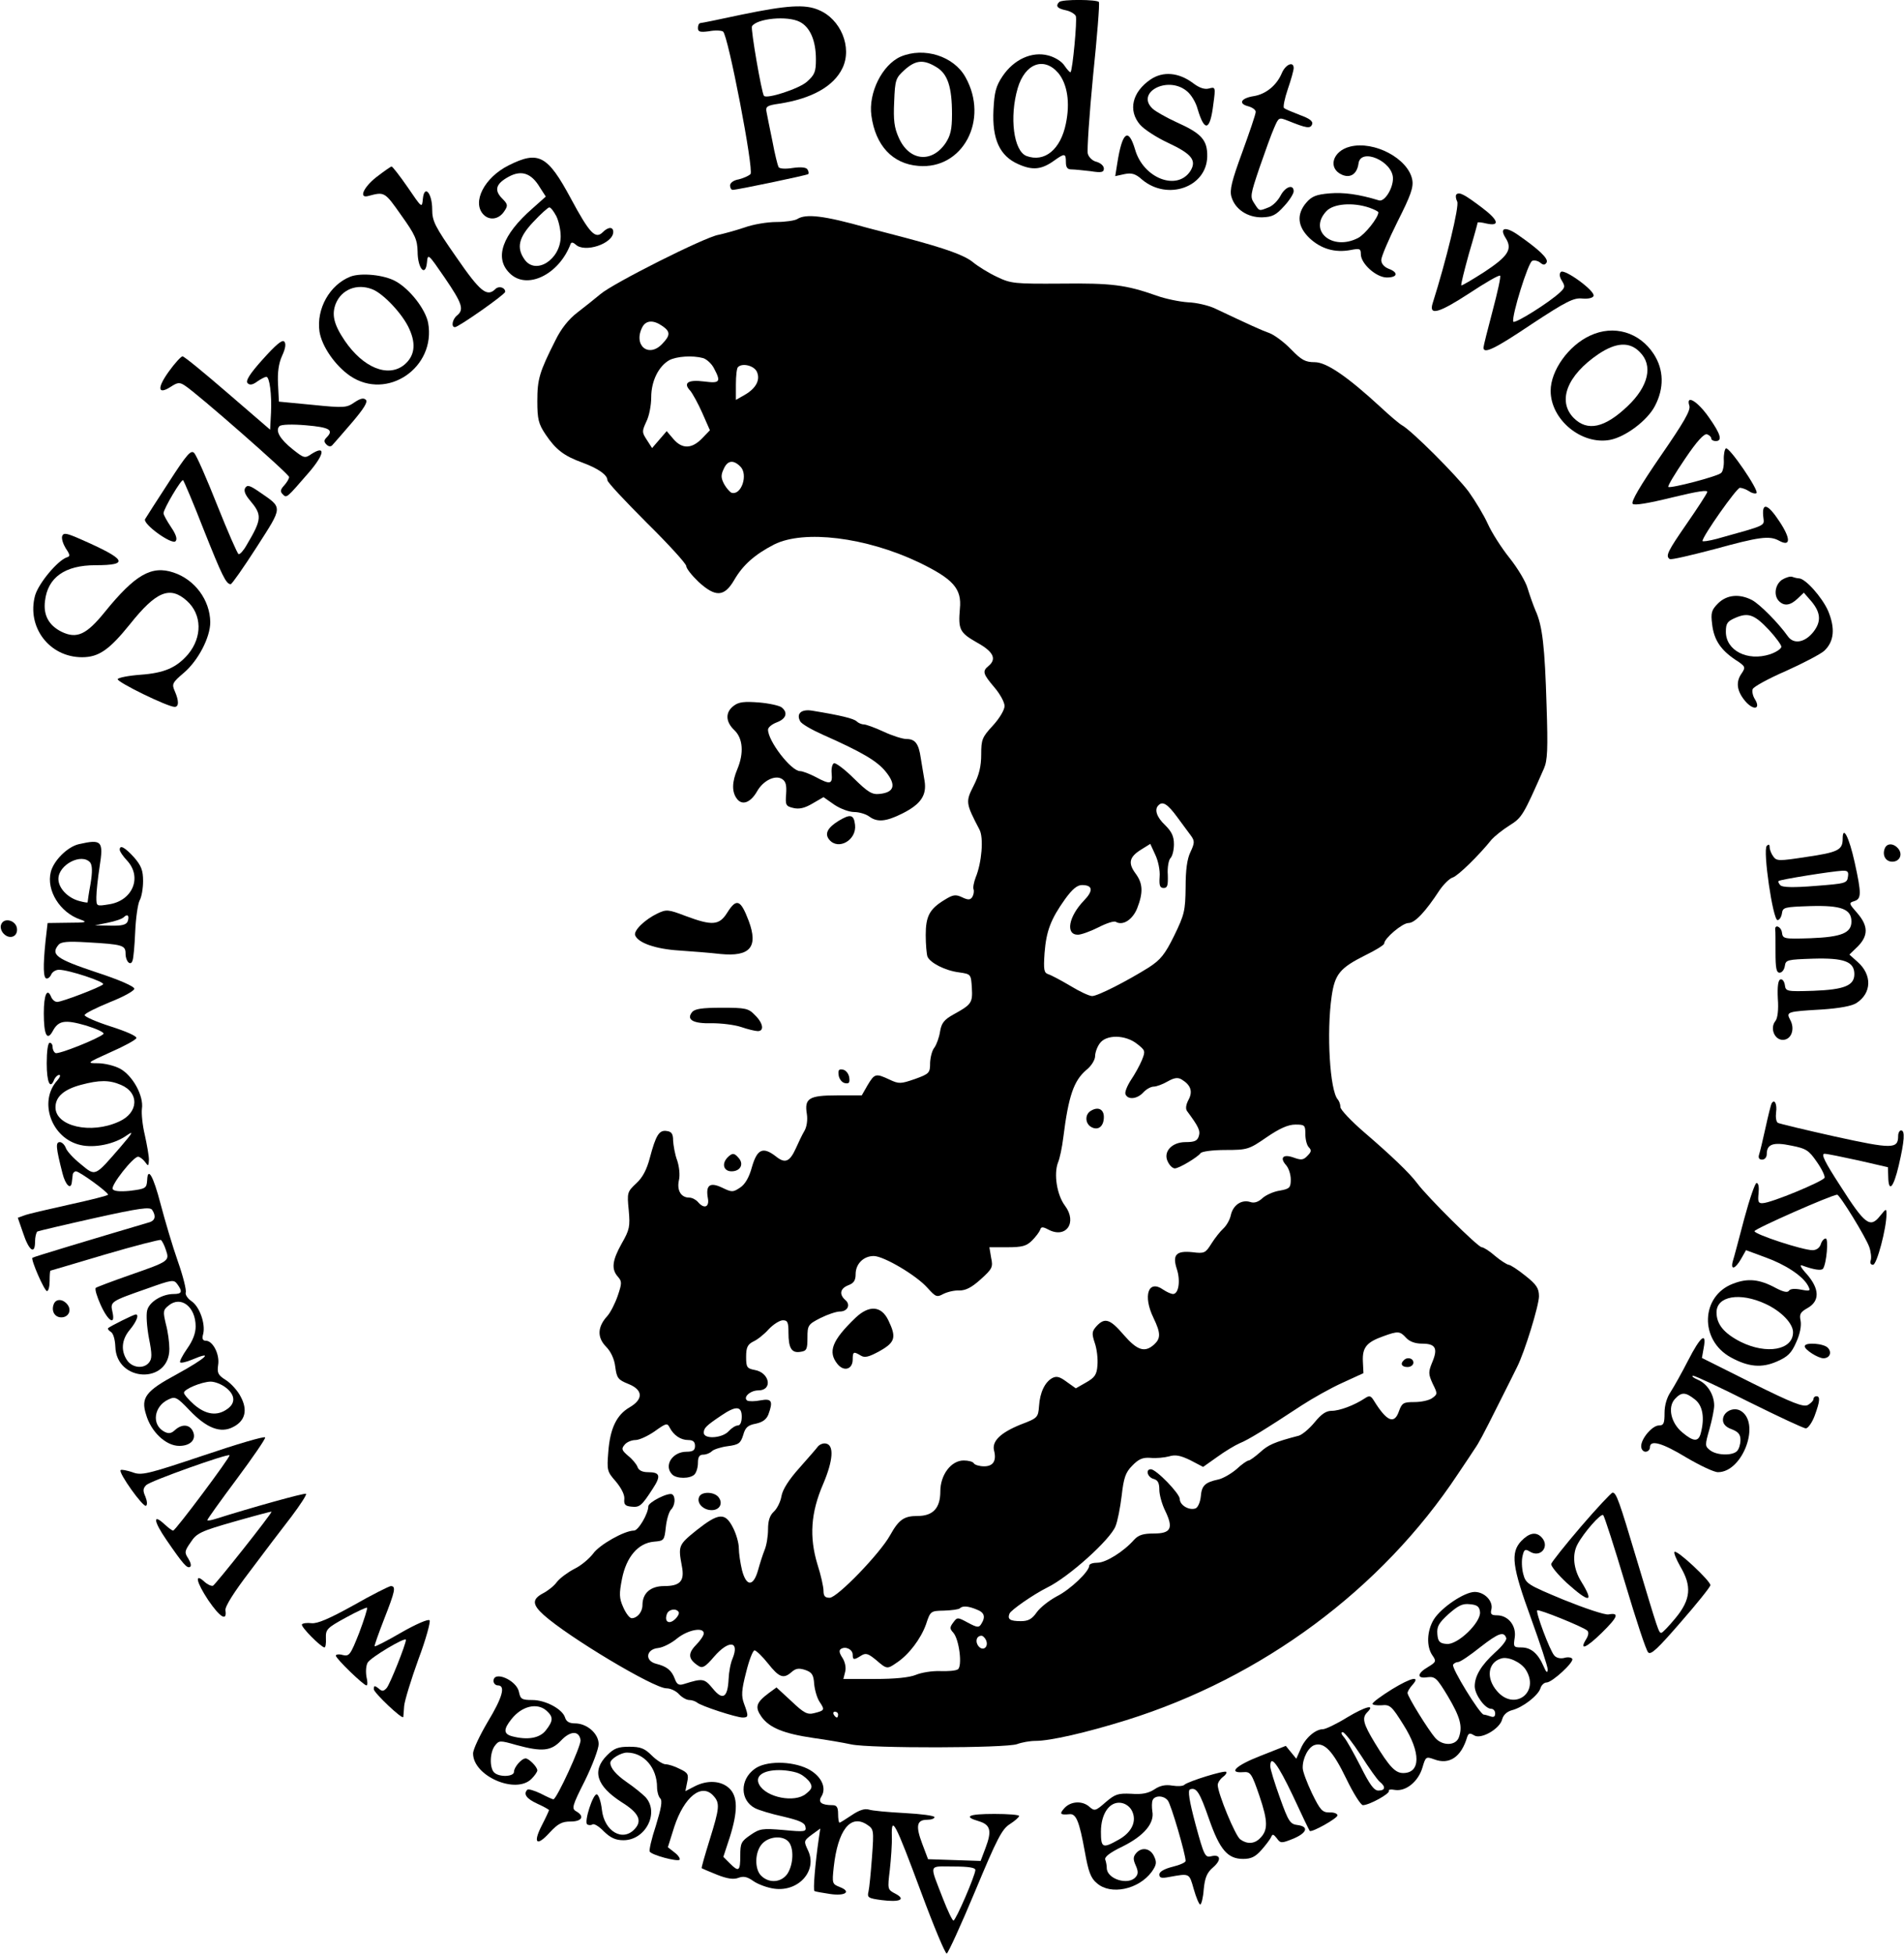 <?xml version="1.0" standalone="no"?>
<!DOCTYPE svg PUBLIC "-//W3C//DTD SVG 20010904//EN"
 "http://www.w3.org/TR/2001/REC-SVG-20010904/DTD/svg10.dtd">
<svg version="1.0" xmlns="http://www.w3.org/2000/svg"
 width="652pt" height="669pt" viewBox="0 0 652 669"
 preserveAspectRatio="xMidYMid meet">

<g transform="translate(0,669) scale(0.1,-0.1)"
fill="#000000" stroke="none">
<path d="M3627 6683 c-13 -13 -7 -22 22 -28 16 -3 32 -13 35 -20 5 -14 -11
-185 -18 -192 -2 -2 -11 8 -20 21 -9 15 -33 30 -56 36 -56 15 -118 -13 -157
-71 -23 -34 -28 -56 -31 -115 -5 -100 21 -158 85 -186 49 -22 80 -19 124 13
35 25 39 24 39 -6 0 -18 5 -25 19 -25 10 0 39 -3 65 -6 38 -6 46 -4 46 9 0 9
-11 19 -25 23 -14 3 -27 16 -30 28 -3 11 5 131 18 266 14 135 23 248 20 253
-5 9 -127 10 -136 0z m-3 -243 c31 -38 41 -101 26 -173 -18 -89 -73 -134 -135
-111 -44 17 -59 133 -30 232 25 85 90 109 139 52z"/>
<path d="M2540 6640 c-74 -16 -138 -29 -142 -29 -5 -1 -8 -8 -8 -17 0 -13 7
-15 38 -11 20 4 42 3 48 -1 17 -11 106 -473 94 -488 -6 -6 -24 -14 -40 -18
-18 -3 -30 -12 -30 -21 0 -8 4 -15 9 -15 16 0 254 50 259 54 2 3 1 10 -3 16
-4 7 -22 9 -50 5 -25 -4 -45 -3 -49 3 -3 6 -13 45 -21 89 -9 43 -18 88 -20 99
-4 19 1 23 43 29 111 17 187 59 217 122 34 71 -6 168 -82 199 -46 20 -108 16
-263 -16z m199 -25 c35 -18 55 -64 55 -128 0 -43 -4 -53 -31 -77 -27 -24 -138
-60 -147 -48 -8 10 -46 230 -41 238 17 27 122 37 164 15z"/>
<path d="M3084 6496 c-63 -28 -111 -124 -100 -202 14 -102 72 -165 161 -172
152 -13 243 158 161 304 -40 72 -142 104 -222 70z m123 -36 c38 -23 53 -67 53
-161 0 -52 -5 -73 -22 -99 -48 -70 -125 -61 -160 18 -16 35 -19 61 -16 124 3
75 5 81 36 109 38 34 65 36 109 9z"/>
<path d="M4390 6441 c-17 -42 -54 -73 -96 -80 -45 -7 -55 -26 -19 -35 14 -4
25 -12 25 -19 0 -8 -21 -69 -46 -138 -36 -98 -44 -130 -37 -153 12 -42 55 -71
105 -70 35 1 48 8 75 38 18 19 33 43 33 51 0 26 -29 16 -45 -15 -9 -17 -27
-35 -41 -40 -33 -13 -31 -14 -49 14 -15 22 -13 30 18 122 19 55 41 116 50 136
16 37 16 37 49 24 62 -25 75 -27 81 -12 4 11 -8 20 -41 32 -26 10 -50 20 -55
24 -4 3 2 33 13 65 11 32 20 64 20 72 0 24 -27 13 -40 -16z"/>
<path d="M3940 6418 c-63 -43 -78 -106 -36 -155 14 -16 57 -44 96 -62 81 -38
99 -60 76 -97 -46 -69 -161 -24 -189 74 -23 77 -44 61 -61 -47 l-7 -44 32 7
c24 5 38 1 60 -19 87 -73 221 -26 223 79 1 56 -19 79 -104 117 -35 16 -72 37
-82 46 -61 55 49 115 115 62 15 -11 32 -39 38 -62 24 -81 43 -75 54 17 8 58 7
59 -15 53 -15 -4 -33 2 -54 18 -49 37 -103 42 -146 13z"/>
<path d="M4623 6188 c-60 -15 -77 -74 -28 -96 29 -13 52 2 57 38 7 56 118 8
118 -51 0 -35 -29 -81 -48 -75 -69 21 -120 28 -169 24 -46 -4 -61 -10 -80 -32
-34 -40 -30 -82 12 -122 39 -36 86 -50 140 -40 31 6 35 5 35 -14 0 -33 53 -80
89 -80 37 0 41 17 6 30 -15 6 -25 17 -25 30 0 11 25 70 56 132 45 89 55 117
50 143 -14 72 -130 134 -213 113z m66 -209 c17 -6 31 -13 31 -16 0 -18 -46
-76 -70 -88 -88 -45 -171 25 -108 92 24 26 91 31 147 12z"/>
<path d="M1742 6124 c-84 -42 -127 -127 -86 -169 21 -21 53 -16 71 12 13 19
12 24 -7 43 -29 29 -22 51 22 75 44 24 78 12 107 -37 l20 -31 -46 -41 c-103
-90 -131 -169 -78 -221 58 -59 169 -6 209 100 2 6 8 6 17 -2 31 -30 129 3 129
43 0 18 -17 18 -36 -1 -25 -25 -45 -4 -109 115 -80 149 -111 165 -213 114z
m163 -174 c8 -16 15 -47 15 -69 0 -80 -86 -134 -124 -79 -28 40 -20 75 30 128
26 28 51 50 55 50 5 0 15 -13 24 -30z"/>
<path d="M1288 6083 c-44 -35 -60 -73 -27 -64 56 15 56 15 113 -66 48 -67 55
-84 56 -124 0 -58 27 -89 32 -38 3 32 4 31 61 -52 60 -88 67 -109 42 -129 -16
-13 -21 -40 -7 -40 12 0 172 112 172 121 0 15 -22 21 -33 10 -29 -29 -52 -11
-134 108 -74 106 -83 124 -83 164 0 56 -27 87 -32 36 -3 -32 -3 -32 -52 40
-27 39 -52 71 -55 71 -3 0 -27 -17 -53 -37z"/>
<path d="M4987 6024 c-3 -4 -2 -14 3 -24 8 -15 -38 -203 -84 -348 -14 -44 21
-34 124 33 56 37 104 65 107 61 3 -3 -9 -57 -26 -121 -17 -64 -31 -120 -31
-125 0 -23 38 -5 166 81 117 77 143 90 172 87 20 -2 37 2 39 9 6 17 -100 94
-112 82 -6 -6 -5 -17 4 -31 11 -18 10 -23 -6 -38 -35 -34 -158 -111 -161 -101
-6 19 51 203 65 208 7 3 20 0 27 -6 11 -9 16 -9 22 0 8 13 -26 45 -98 95 -43
30 -65 25 -42 -11 24 -38 9 -62 -73 -116 -42 -27 -78 -48 -79 -46 -2 2 10 50
26 108 17 57 30 105 30 107 0 2 13 1 29 -3 49 -11 43 11 -14 54 -61 46 -78 55
-88 45z"/>
<path d="M2730 5940 c-8 -5 -40 -10 -71 -10 -31 0 -80 -8 -110 -19 -30 -10
-70 -21 -89 -25 -47 -8 -361 -166 -404 -203 -18 -15 -54 -44 -79 -63 -30 -23
-56 -56 -75 -95 -55 -109 -62 -133 -62 -208 0 -62 4 -78 28 -114 35 -52 63
-74 127 -97 54 -20 85 -42 85 -60 0 -7 61 -72 135 -146 74 -73 135 -140 135
-148 0 -8 19 -32 42 -54 58 -53 88 -52 122 6 30 52 71 88 137 122 102 51 314
25 495 -61 118 -57 148 -90 141 -159 -6 -71 -1 -82 59 -116 56 -31 68 -56 39
-80 -22 -18 -19 -27 20 -73 19 -22 35 -51 35 -64 0 -13 -17 -42 -40 -67 -37
-40 -40 -48 -40 -99 0 -40 -7 -70 -26 -107 -28 -55 -27 -60 20 -150 15 -28 8
-113 -13 -164 -6 -16 -10 -35 -7 -41 2 -7 0 -18 -4 -25 -7 -11 -14 -12 -35 -2
-23 11 -32 9 -61 -9 -51 -31 -64 -56 -64 -120 0 -32 3 -65 6 -74 9 -21 60 -48
109 -54 40 -6 40 -6 43 -53 3 -51 -1 -57 -63 -91 -32 -18 -41 -29 -46 -59 -3
-20 -12 -44 -19 -54 -8 -9 -14 -33 -15 -52 0 -35 -2 -38 -52 -56 -49 -17 -55
-17 -87 -2 -47 22 -51 21 -75 -19 l-20 -35 -84 0 c-97 0 -113 -10 -104 -64 3
-19 0 -43 -8 -57 -8 -13 -21 -41 -30 -61 -21 -46 -37 -52 -68 -27 -44 34 -64
26 -82 -36 -10 -37 -24 -60 -41 -71 -24 -16 -28 -16 -61 0 -42 20 -57 9 -49
-36 6 -31 -13 -38 -34 -13 -7 8 -20 15 -30 15 -28 0 -43 25 -35 60 4 17 1 46
-6 67 -8 21 -13 52 -14 68 0 23 -5 31 -22 33 -26 4 -37 -14 -58 -93 -10 -38
-24 -66 -46 -86 -31 -29 -32 -32 -26 -92 5 -56 3 -67 -24 -114 -33 -59 -36
-88 -13 -114 14 -16 14 -22 -1 -66 -9 -26 -25 -57 -35 -68 -34 -37 -36 -73 -5
-105 17 -17 29 -43 32 -70 5 -38 10 -44 45 -58 50 -20 52 -52 4 -80 -45 -26
-67 -73 -73 -153 -5 -63 -4 -67 26 -101 19 -23 30 -45 29 -59 -2 -19 2 -25 24
-27 28 -3 35 2 73 61 29 44 26 57 -16 57 -19 0 -32 6 -36 18 -3 9 -18 27 -32
38 -22 19 -24 24 -12 38 7 9 24 16 37 16 13 0 43 14 66 30 39 28 43 29 51 13
14 -27 38 -43 64 -43 16 0 23 -6 23 -20 0 -15 -7 -20 -29 -20 -49 0 -79 -48
-49 -78 15 -15 61 -15 76 0 7 7 12 25 12 40 0 20 5 28 18 28 10 0 23 5 30 12
6 6 31 14 54 17 38 5 44 10 53 38 7 26 16 34 43 39 23 5 36 14 43 31 17 46 12
56 -26 49 -20 -4 -40 -4 -46 -1 -16 11 10 35 38 35 50 0 39 61 -13 70 -26 5
-29 9 -29 45 0 32 5 42 24 52 14 6 38 25 53 42 16 17 38 31 49 31 16 0 19 -7
19 -42 0 -54 11 -71 41 -66 21 3 24 8 24 48 0 43 2 46 45 68 24 12 54 22 66
22 27 0 38 24 18 40 -21 19 -17 39 11 50 19 7 25 17 25 38 0 35 27 62 62 62
34 0 146 -66 184 -109 28 -31 32 -33 54 -21 14 7 38 13 55 12 22 0 42 10 73
38 40 36 43 42 36 74 l-6 36 61 0 c51 0 66 4 85 23 13 13 25 29 28 37 3 10 8
11 27 1 61 -33 101 23 58 81 -28 37 -39 109 -24 148 6 14 14 52 18 85 18 144
36 195 79 232 17 13 30 35 30 47 0 12 7 32 16 44 22 31 88 30 128 -2 28 -22
29 -24 16 -56 -7 -17 -24 -48 -37 -67 -13 -20 -22 -42 -19 -49 8 -20 40 -17
61 6 10 11 26 20 36 20 9 0 31 8 48 18 23 13 35 14 48 6 31 -19 38 -41 23 -69
-9 -17 -11 -31 -5 -39 40 -54 46 -67 40 -86 -5 -16 -15 -20 -45 -20 -49 0 -79
-35 -60 -69 6 -12 16 -21 23 -21 15 0 79 39 88 52 4 6 42 11 85 11 76 0 81 2
142 44 44 30 73 43 98 43 32 0 34 -2 34 -33 0 -18 5 -38 12 -45 10 -10 8 -16
-5 -29 -14 -15 -22 -15 -47 -6 -36 13 -49 0 -26 -26 9 -10 16 -32 16 -49 0
-28 -4 -32 -37 -38 -21 -3 -48 -15 -60 -26 -14 -13 -28 -18 -42 -13 -29 9 -58
-10 -66 -44 -3 -16 -15 -37 -26 -47 -11 -10 -29 -33 -41 -52 -20 -32 -24 -34
-64 -29 -57 6 -70 -9 -54 -58 13 -40 6 -85 -13 -85 -7 0 -22 7 -34 15 -51 36
-70 -21 -33 -97 25 -52 25 -70 2 -91 -32 -29 -58 -20 -104 33 -47 55 -65 60
-93 30 -16 -18 -17 -25 -6 -58 7 -20 11 -54 9 -76 -2 -32 -9 -42 -39 -59 l-35
-20 -31 22 c-24 18 -35 21 -50 13 -25 -14 -42 -49 -45 -96 -3 -39 -5 -41 -63
-63 -69 -28 -99 -57 -91 -89 9 -35 -3 -54 -34 -54 -16 0 -32 5 -35 10 -3 6
-19 10 -35 10 -43 0 -80 -49 -80 -106 0 -57 -25 -84 -78 -84 -46 0 -64 -12
-94 -66 -35 -63 -181 -214 -207 -214 -16 0 -21 6 -21 24 0 13 -9 54 -21 91
-28 93 -23 176 20 275 34 80 38 133 9 138 -9 2 -21 -3 -27 -10 -5 -7 -34 -40
-64 -74 -35 -39 -57 -73 -61 -96 -3 -19 -15 -43 -26 -53 -14 -13 -20 -31 -20
-61 0 -23 -5 -55 -12 -71 -6 -15 -16 -46 -22 -68 -16 -57 -40 -58 -55 -1 -6
25 -11 59 -11 76 0 17 -9 49 -20 70 -27 53 -49 51 -125 -9 -62 -50 -63 -53
-50 -123 10 -51 -6 -68 -61 -68 -46 0 -74 -24 -74 -65 0 -24 -18 -45 -37 -45
-7 0 -20 17 -29 38 -14 31 -14 46 -4 97 15 75 55 122 109 127 35 3 36 4 41 50
3 27 11 53 18 60 14 14 16 44 4 52 -13 8 -82 -27 -82 -41 0 -25 -34 -83 -49
-83 -33 0 -119 -49 -140 -79 -13 -17 -41 -41 -64 -52 -23 -12 -50 -32 -60 -45
-10 -14 -32 -31 -48 -39 -37 -20 -37 -38 3 -74 85 -76 377 -251 420 -251 14 0
33 -9 43 -20 10 -11 26 -20 35 -20 9 0 20 -4 26 -8 12 -12 136 -52 157 -52 20
0 21 4 5 47 -10 27 -9 46 7 108 10 41 23 75 29 75 6 -1 27 -21 46 -45 38 -48
53 -54 81 -29 14 12 24 14 46 7 23 -8 29 -16 31 -48 2 -21 10 -49 19 -62 18
-27 17 -29 -19 -38 -23 -6 -35 0 -78 41 l-51 47 -26 -19 c-44 -33 -49 -48 -25
-82 27 -37 75 -57 177 -72 44 -6 102 -16 130 -22 65 -14 530 -13 568 1 16 6
44 11 63 11 50 0 173 28 311 71 465 145 874 448 1135 842 27 40 53 79 58 87
14 20 27 44 84 158 27 53 54 108 61 122 26 51 75 211 75 242 0 27 -8 40 -46
70 -26 21 -52 38 -58 38 -6 1 -27 14 -46 30 -19 17 -40 30 -46 30 -13 0 -187
173 -221 219 -26 35 -90 96 -182 175 -45 39 -81 77 -81 86 0 9 -4 20 -9 26
-27 30 -39 228 -21 353 11 76 28 97 116 141 35 17 64 35 64 40 0 17 62 70 83
70 22 0 58 38 107 113 14 20 34 40 45 43 18 6 89 75 133 130 10 11 37 33 61
48 43 27 47 34 118 195 12 27 14 66 9 215 -6 201 -14 274 -38 326 -8 19 -20
53 -27 76 -6 22 -34 69 -62 104 -28 35 -61 87 -74 116 -13 29 -43 79 -66 111
-42 56 -195 209 -228 227 -9 5 -41 32 -71 60 -117 108 -188 156 -228 156 -32
0 -45 7 -81 44 -24 25 -58 50 -75 56 -28 10 -65 27 -188 85 -20 9 -60 19 -90
20 -29 2 -78 12 -108 23 -105 37 -154 43 -326 41 -160 -1 -172 0 -220 23 -28
13 -65 36 -82 50 -29 24 -93 47 -232 84 -36 9 -94 25 -130 34 -149 42 -210 49
-240 30z m-462 -366 c28 -19 28 -32 0 -61 -47 -50 -101 -5 -68 58 13 23 38 24
68 3z m140 -110 c12 -4 29 -19 37 -35 25 -47 20 -52 -34 -45 -55 7 -73 -5 -47
-32 8 -10 27 -44 41 -76 l26 -59 -27 -28 c-35 -36 -68 -37 -98 -2 l-23 27 -25
-29 -25 -29 -18 28 c-17 26 -17 29 -2 62 10 19 17 57 17 84 0 55 25 106 62
127 25 13 79 17 116 7z m183 -45 c14 -28 -1 -58 -41 -81 l-30 -17 0 53 c0 29
3 56 7 59 14 15 53 6 64 -14z m-56 -326 c28 -27 4 -100 -30 -90 -5 2 -17 15
-25 29 -11 21 -12 31 -2 52 13 30 33 33 57 9z m1496 -1200 c19 -25 40 -55 48
-65 12 -17 12 -24 -2 -54 -12 -24 -17 -62 -17 -122 -1 -80 -4 -93 -39 -165
-32 -65 -47 -83 -87 -109 -75 -47 -175 -98 -194 -98 -10 0 -44 16 -75 35 -32
19 -66 37 -76 40 -14 5 -16 15 -12 73 6 75 21 115 71 185 24 33 41 47 57 47
37 0 40 -19 7 -53 -53 -55 -64 -117 -21 -117 11 0 42 11 70 25 27 14 54 23 60
19 24 -14 57 7 73 46 21 54 20 85 -5 119 -27 36 -22 57 18 82 l32 20 17 -37
c10 -21 17 -54 15 -76 -2 -30 1 -38 14 -38 13 0 15 9 14 45 -2 25 3 51 9 57 7
7 12 28 12 48 0 27 -8 43 -30 65 -29 27 -38 54 -23 68 14 15 31 5 64 -40z
m784 -1783 c12 -13 31 -20 55 -20 46 0 55 -16 34 -65 -13 -32 -13 -39 2 -72
17 -34 17 -36 -1 -49 -10 -8 -38 -14 -61 -14 -38 0 -43 -3 -53 -30 -16 -48
-42 -37 -87 36 -10 16 -15 17 -30 7 -36 -24 -87 -43 -114 -43 -19 0 -35 -11
-58 -39 -18 -22 -42 -42 -54 -46 -85 -22 -106 -32 -133 -57 -17 -15 -35 -28
-39 -28 -5 0 -24 -13 -42 -30 -19 -16 -47 -32 -62 -35 -46 -10 -57 -21 -60
-58 -2 -20 -10 -38 -18 -41 -22 -8 -54 11 -54 32 0 19 -81 102 -99 102 -19 0
-12 -27 9 -33 15 -4 20 -14 20 -37 0 -17 9 -50 20 -72 29 -60 20 -78 -39 -78
-36 0 -52 -5 -67 -21 -36 -41 -97 -79 -126 -79 -15 0 -28 -4 -28 -10 0 -20
-65 -82 -111 -105 -26 -14 -57 -38 -69 -55 -16 -23 -29 -30 -54 -30 -37 0 -47
6 -39 26 5 12 81 65 129 89 74 36 216 164 234 210 7 17 16 63 21 104 7 61 13
80 36 103 22 23 36 29 63 27 19 -2 48 1 63 5 22 7 40 3 73 -13 l44 -23 48 34
c26 19 61 40 77 47 30 12 85 46 213 130 37 24 99 59 139 77 l72 33 -2 41 c-2
47 13 65 69 85 52 19 58 18 79 -5z m-2275 -270 c0 -18 -5 -30 -13 -30 -8 0
-22 -9 -32 -20 -22 -24 -85 -28 -85 -5 0 16 8 24 60 59 50 34 70 33 70 -4z
m804 -660 c27 -10 32 -25 16 -50 -8 -13 -14 -12 -46 5 -35 19 -36 19 -50 0
-12 -16 -12 -21 0 -34 21 -23 32 -116 16 -126 -7 -5 -35 -7 -61 -6 -27 1 -64
-5 -83 -13 -22 -9 -71 -14 -140 -14 l-108 0 6 24 c4 14 0 34 -9 48 -11 17 -13
26 -5 31 16 10 40 -2 40 -20 0 -18 4 -19 29 -3 16 10 24 7 51 -15 37 -32 38
-32 71 -9 41 27 82 81 100 131 15 46 16 46 62 47 26 1 50 4 54 8 9 9 28 8 57
-4z m-1020 -9 c3 -4 -3 -16 -13 -25 -21 -19 -37 -7 -27 19 6 16 32 20 40 6z
m86 -73 c0 -7 -12 -25 -27 -40 -29 -30 -26 -49 10 -72 13 -8 23 -2 52 32 50
58 88 55 64 -5 -7 -15 -13 -47 -14 -71 -3 -64 -20 -75 -54 -33 -29 35 -34 36
-98 16 -18 -6 -25 -2 -32 17 -11 30 -28 43 -64 52 -40 10 -35 50 7 54 17 2 46
17 65 33 36 29 91 40 91 17z m967 -24 c9 -23 -11 -38 -26 -20 -13 16 -7 36 10
36 5 0 12 -7 16 -16z m-507 -254 c0 -5 -2 -10 -4 -10 -3 0 -8 5 -11 10 -3 6
-1 10 4 10 6 0 11 -4 11 -10z"/>
<path d="M4807 2033 c-13 -12 -7 -23 13 -23 11 0 20 7 20 15 0 15 -21 21 -33
8z"/>
<path d="M1200 5743 c-71 -28 -117 -110 -106 -188 8 -51 54 -117 105 -152 127
-86 295 29 267 182 -9 46 -62 115 -111 142 -39 22 -118 30 -155 16z m74 -43
c38 -14 106 -86 128 -137 24 -53 17 -94 -19 -123 -55 -43 -139 -9 -202 83 -38
56 -46 90 -31 128 20 48 72 69 124 49z"/>
<path d="M5445 5541 c-74 -34 -135 -120 -135 -189 0 -99 106 -186 203 -168 53
10 128 66 154 116 32 61 31 124 -4 178 -49 75 -137 101 -218 63z m170 -56 c47
-46 30 -118 -42 -186 -78 -74 -137 -87 -184 -40 -57 58 -23 146 85 219 60 40
106 43 141 7z"/>
<path d="M900 5460 c-45 -50 -60 -74 -52 -82 7 -7 17 -6 33 6 13 9 27 16 31
16 11 0 19 -60 16 -123 l-3 -58 -145 125 c-80 69 -149 126 -155 126 -5 0 -27
-24 -47 -52 -41 -57 -38 -81 7 -52 23 15 30 16 48 4 40 -25 357 -303 357 -313
0 -6 -8 -19 -17 -29 -13 -14 -14 -21 -5 -30 14 -14 12 -15 91 76 52 61 57 93
8 62 -23 -16 -26 -15 -65 16 -44 35 -60 64 -45 79 6 6 44 7 91 3 81 -7 96 -16
70 -42 -9 -9 -9 -15 0 -24 7 -7 15 -8 20 -2 5 5 35 40 67 77 41 48 55 71 48
78 -8 8 -19 5 -40 -9 -26 -18 -35 -19 -143 -8 l-115 11 -3 60 c-2 40 2 71 14
97 12 26 14 42 7 49 -7 7 -30 -13 -73 -61z"/>
<path d="M5785 5301 c5 -16 -19 -57 -99 -173 -68 -99 -102 -156 -95 -163 6 -6
54 2 135 22 87 21 124 27 120 18 -2 -7 -34 -56 -70 -108 -65 -94 -74 -111 -58
-121 5 -3 73 13 153 34 153 42 188 47 221 29 40 -22 41 6 2 65 -40 61 -61 68
-56 18 3 -34 19 -27 -160 -77 -27 -7 -48 -10 -48 -7 0 16 117 182 128 182 7 0
21 -5 32 -12 10 -7 22 -9 25 -6 9 9 -94 160 -105 153 -4 -3 -8 -21 -7 -40 1
-19 -3 -39 -9 -44 -12 -12 -174 -54 -181 -48 -3 3 23 46 57 96 41 61 66 88 76
84 8 -3 14 -9 14 -14 0 -5 7 -9 15 -9 24 0 18 23 -23 81 -39 56 -80 80 -67 40z"/>
<path d="M578 5039 c-41 -63 -77 -119 -81 -126 -10 -16 91 -89 104 -76 7 7 2
23 -15 48 -14 21 -26 42 -26 48 0 15 62 119 67 113 3 -3 35 -78 70 -168 63
-158 77 -188 93 -188 4 0 44 57 89 127 91 142 90 133 9 189 -32 22 -41 25 -48
14 -6 -9 -1 -23 15 -42 43 -51 43 -64 -11 -155 -10 -18 -23 -32 -27 -30 -4 1
-37 77 -73 167 -36 91 -71 171 -79 179 -11 12 -25 -4 -87 -100z"/>
<path d="M213 4855 c-3 -9 3 -27 12 -42 15 -22 16 -28 4 -31 -32 -11 -97 -89
-109 -131 -29 -108 49 -211 161 -211 57 0 93 25 164 113 90 113 137 132 195
80 52 -47 53 -124 4 -183 -40 -46 -81 -64 -163 -70 -41 -3 -76 -10 -78 -15 -3
-10 171 -95 195 -95 15 0 15 21 0 55 -10 23 -8 28 32 62 49 42 90 121 90 173
-1 76 -53 146 -126 170 -75 25 -131 -7 -235 -135 -63 -78 -96 -93 -148 -68
-44 22 -63 57 -57 105 9 81 68 123 173 123 118 0 106 20 -51 89 -48 21 -58 23
-63 11z"/>
<path d="M6102 4705 c-24 -17 -29 -54 -10 -73 18 -18 39 -15 64 9 l21 20 27
-31 c31 -38 33 -68 6 -103 -29 -37 -68 -44 -88 -15 -31 44 -96 110 -123 124
-43 22 -86 18 -116 -12 -22 -22 -25 -32 -20 -71 6 -53 29 -88 80 -122 34 -22
35 -25 22 -45 -22 -30 -18 -61 11 -96 29 -34 55 -28 33 7 -7 11 -10 27 -7 34
3 8 54 36 114 62 60 27 119 58 131 69 34 32 38 77 13 137 -21 47 -78 111 -100
111 -4 0 -14 2 -22 5 -7 3 -23 -2 -36 -10z m-44 -172 c23 -25 42 -51 42 -57 0
-7 -18 -19 -39 -26 -77 -25 -151 13 -151 77 0 29 5 36 33 48 44 19 65 11 115
-42z"/>
<path d="M2513 4274 c-30 -22 -29 -55 2 -84 29 -28 33 -78 10 -133 -19 -45
-19 -78 -2 -101 18 -25 47 -14 69 24 21 38 63 58 86 43 13 -8 16 -21 14 -51
-3 -38 -1 -42 24 -48 20 -5 39 -1 66 15 l38 22 37 -26 c21 -14 51 -25 68 -25
17 0 40 -7 51 -15 28 -21 58 -18 114 10 64 32 84 63 76 112 -4 21 -9 56 -13
78 -7 49 -19 65 -49 65 -13 0 -48 11 -78 25 -30 14 -61 25 -68 25 -8 0 -19 5
-24 10 -10 10 -55 21 -153 37 -37 6 -55 -10 -41 -36 4 -9 39 -29 77 -46 133
-59 187 -90 217 -128 36 -45 28 -70 -22 -75 -26 -3 -40 6 -88 53 -31 31 -62
54 -68 52 -6 -2 -10 -18 -8 -36 3 -36 -5 -38 -55 -11 -21 11 -45 20 -53 20
-31 0 -110 103 -110 142 0 8 14 19 30 25 32 12 39 33 17 51 -7 6 -42 14 -77
17 -51 4 -70 2 -87 -11z"/>
<path d="M2872 3880 c-39 -24 -49 -45 -32 -65 31 -37 94 -1 88 51 -4 36 -16
38 -56 14z"/>
<path d="M6310 3818 c0 -38 -16 -46 -126 -62 -91 -14 -100 -14 -111 1 -7 9
-13 24 -13 32 0 10 -3 12 -10 5 -14 -14 21 -254 37 -254 6 0 13 10 15 23 3 21
8 22 97 25 106 3 141 -10 141 -53 0 -39 -34 -53 -140 -57 -93 -3 -95 -2 -98
20 -3 20 -25 29 -23 9 1 -4 1 -38 1 -77 0 -54 3 -70 14 -70 8 0 16 10 18 23 3
21 8 22 97 25 106 3 141 -10 141 -53 0 -39 -34 -53 -140 -57 -93 -3 -95 -2
-98 20 -2 13 -9 21 -15 19 -8 -2 -11 -24 -9 -66 3 -38 -1 -67 -8 -76 -20 -24
-4 -65 25 -65 29 0 43 37 25 69 -14 27 -11 28 109 35 60 4 103 12 118 22 53
34 54 97 4 141 l-28 25 29 28 c36 37 36 70 -2 114 -29 33 -30 35 -10 41 24 8
25 24 1 133 -19 86 -41 129 -41 80z m18 -130 c-3 -22 -9 -23 -112 -31 -73 -6
-112 -5 -119 2 -6 6 -9 13 -6 15 5 5 180 33 217 35 19 1 23 -3 20 -21z"/>
<path d="M270 3800 c-39 -9 -86 -56 -96 -95 -16 -63 31 -139 101 -163 26 -9
21 -11 -41 -11 l-71 -1 -7 -61 c-9 -88 -8 -129 4 -129 6 0 13 7 16 15 4 8 15
15 26 15 33 0 160 -42 151 -50 -12 -11 -141 -60 -157 -60 -8 0 -16 7 -20 15
-14 36 -26 11 -26 -54 0 -73 11 -96 30 -62 20 38 42 41 115 20 38 -12 64 -24
59 -29 -17 -16 -155 -71 -164 -65 -6 3 -10 13 -10 21 0 8 -4 14 -10 14 -6 0
-10 -30 -10 -70 0 -66 12 -92 26 -55 4 8 11 15 17 15 5 0 3 -8 -7 -19 -65 -72
-20 -199 80 -221 48 -11 116 3 158 33 25 17 21 10 -20 -38 -91 -105 -86 -103
-138 -60 -25 20 -48 45 -51 56 -4 10 -13 19 -20 19 -15 0 -14 -17 9 -107 10
-40 29 -58 32 -30 1 6 2 18 3 25 0 6 6 12 11 12 12 0 110 -71 110 -80 0 -3
-60 -18 -133 -34 -72 -16 -142 -32 -154 -37 l-22 -8 18 -52 c20 -61 41 -76 41
-30 0 16 4 32 8 35 4 2 93 23 196 46 153 34 190 39 197 28 14 -21 10 -36 -8
-42 -203 -60 -399 -119 -402 -122 -6 -6 41 -114 50 -114 5 0 9 16 9 35 0 19 1
35 3 35 1 0 85 25 186 55 102 30 188 52 192 50 4 -3 12 -18 17 -34 13 -38 12
-39 -123 -86 -60 -21 -113 -41 -117 -44 -4 -4 4 -30 17 -59 26 -57 51 -71 40
-23 -8 35 -6 36 120 80 84 30 90 31 102 15 19 -26 16 -34 -12 -34 -40 0 -84
-27 -91 -56 -4 -15 -1 -57 6 -95 11 -55 11 -71 0 -84 -18 -22 -56 -18 -74 7
-23 33 -20 72 9 106 23 28 32 52 20 52 -7 0 -87 -40 -95 -47 -2 -2 2 -8 10
-13 8 -5 14 -26 15 -50 3 -122 185 -130 185 -8 0 22 -5 60 -12 85 -10 43 -10
48 10 64 42 34 92 -5 92 -72 0 -24 -10 -49 -29 -76 -16 -23 -27 -44 -24 -47 3
-3 21 1 40 9 78 33 50 6 -52 -50 -106 -57 -123 -80 -105 -137 17 -60 68 -108
114 -108 40 0 61 24 45 53 -12 21 -37 22 -60 1 -13 -12 -22 -13 -37 -5 -44 24
-35 87 15 110 23 11 29 8 72 -37 59 -62 107 -80 150 -57 41 21 50 58 25 104
-10 20 -33 45 -50 56 -27 17 -31 24 -27 52 6 36 -18 83 -42 83 -11 0 -14 7 -9
24 8 35 -13 94 -41 112 -13 9 -21 22 -19 29 3 8 -9 56 -27 107 -18 51 -44 139
-59 196 -25 96 -44 129 -46 82 -2 -28 -4 -30 -61 -37 -33 -3 -53 -1 -57 6 -8
12 70 111 87 111 5 0 16 -8 23 -17 12 -17 13 -16 14 7 0 14 -7 52 -14 84 -8
33 -12 73 -10 90 7 44 -32 115 -76 138 -19 10 -53 18 -75 18 -39 0 -38 1 44
38 46 20 86 42 88 48 2 7 -35 23 -88 40 -50 16 -91 34 -89 39 1 6 40 25 86 44
46 18 84 39 84 46 0 8 -52 31 -132 57 -135 45 -155 60 -128 93 9 11 31 13 98
9 123 -7 132 -10 132 -39 0 -27 18 -44 24 -23 3 7 7 51 9 98 2 47 9 95 15 107
7 12 12 42 12 67 0 36 -6 52 -31 81 -31 34 -49 44 -49 26 0 -6 11 -22 25 -37
53 -57 19 -138 -62 -150 -43 -7 -43 -7 -43 25 0 18 5 64 11 103 14 89 8 96
-71 78z m39 -63 c7 -10 8 -31 1 -73 -6 -32 -10 -61 -10 -63 0 -2 -12 0 -27 4
-40 10 -73 44 -73 76 0 49 80 90 109 56z m128 -202 c-5 -11 -20 -15 -59 -14
l-53 1 44 9 c25 5 49 13 55 19 13 13 20 5 13 -15z m-23 -559 c64 -27 61 -96
-7 -126 -96 -44 -217 -16 -217 49 0 36 28 61 87 77 64 17 97 17 137 0z m360
-1037 c32 -25 33 -53 4 -73 -35 -25 -73 -19 -113 15 -19 17 -35 35 -35 41 0
12 59 37 91 38 15 0 38 -9 53 -21z"/>
<path d="M6454 3785 c-9 -23 3 -45 26 -45 25 0 37 25 20 45 -16 19 -39 19 -46
0z"/>
<path d="M2490 3565 c-27 -43 -51 -45 -142 -11 -60 23 -66 23 -96 9 -44 -21
-83 -59 -77 -75 10 -26 70 -47 150 -52 44 -3 108 -8 142 -12 102 -10 130 24
97 113 -28 74 -42 79 -74 28z"/>
<path d="M4 3525 c-4 -9 0 -23 9 -32 21 -21 49 -9 45 19 -4 28 -45 38 -54 13z"/>
<path d="M2370 3225 c-21 -26 4 -40 68 -38 31 0 76 -5 100 -13 23 -8 49 -14
57 -14 23 0 18 28 -10 55 -22 23 -32 25 -113 25 -69 0 -93 -4 -102 -15z"/>
<path d="M2872 3008 c2 -12 11 -24 21 -26 14 -3 18 1 15 20 -2 12 -11 24 -21
26 -14 3 -18 -1 -15 -20z"/>
<path d="M6067 2913 c-3 -5 -12 -42 -21 -83 -9 -41 -19 -83 -22 -92 -4 -12 0
-18 10 -18 9 0 16 8 16 19 0 34 22 42 84 29 51 -10 60 -16 87 -55 17 -24 29
-49 27 -55 -4 -12 -184 -87 -212 -87 -15 -1 -17 5 -14 34 2 20 0 35 -7 35 -5
0 -24 -55 -42 -122 -18 -68 -35 -133 -39 -145 -9 -33 8 -28 28 7 l17 30 65
-24 c70 -25 129 -64 147 -97 10 -19 8 -20 -24 -14 -21 4 -37 3 -41 -4 -5 -7
-19 -4 -44 9 -57 31 -97 35 -148 15 -110 -42 -115 -193 -7 -252 60 -33 106
-37 158 -14 37 16 50 29 66 66 13 28 18 56 15 73 -5 23 -1 30 24 44 42 24 41
65 -2 115 -23 25 -27 35 -15 30 38 -14 65 -18 70 -10 12 19 19 103 9 103 -6 0
-14 -9 -17 -20 -4 -12 -15 -20 -28 -20 -34 0 -198 54 -199 65 0 8 261 123 283
125 9 0 98 -145 110 -179 6 -17 8 -38 5 -46 -3 -9 0 -15 8 -15 13 0 46 125 46
173 0 21 -1 20 -23 -7 -33 -41 -51 -28 -135 104 -54 83 -67 110 -54 110 9 0
62 -11 117 -23 l100 -23 1 -32 c1 -57 18 -39 36 38 20 86 22 120 8 120 -5 0
-10 -8 -10 -19 0 -45 -20 -45 -216 -2 -103 23 -191 44 -196 47 -6 4 -8 20 -6
36 4 27 -5 47 -15 31z m-21 -687 c54 -25 94 -67 94 -97 0 -61 -90 -77 -179
-33 -57 29 -83 60 -83 101 0 56 80 70 168 29z"/>
<path d="M3737 2888 c-23 -12 -22 -45 1 -57 23 -12 42 3 42 35 0 26 -19 36
-43 22z"/>
<path d="M2492 2728 c-22 -22 -14 -48 13 -48 30 0 43 24 25 45 -15 18 -22 19
-38 3z"/>
<path d="M184 2225 c-9 -23 3 -45 26 -45 25 0 37 25 20 45 -16 19 -39 19 -46
0z"/>
<path d="M2929 2178 c-80 -77 -95 -116 -61 -158 22 -27 52 -18 52 16 0 27 3
28 28 13 13 -8 27 -5 65 16 53 30 57 47 29 105 -24 50 -66 53 -113 8z"/>
<path d="M5781 2033 c-22 -43 -49 -91 -60 -108 -13 -19 -21 -46 -21 -72 0 -36
-3 -43 -19 -43 -23 0 -61 -45 -61 -71 0 -11 7 -19 15 -19 8 0 15 7 15 15 0 27
41 16 125 -35 46 -27 94 -50 108 -50 86 0 148 172 76 211 -25 13 -59 -5 -59
-32 0 -14 10 -25 30 -32 23 -9 30 -18 30 -37 0 -14 -5 -31 -12 -38 -16 -16
-69 -15 -92 3 -18 14 -18 17 -2 73 9 32 16 68 16 80 0 37 -23 74 -55 88 -16 7
-24 13 -17 14 7 0 93 -40 192 -90 99 -49 186 -90 194 -90 7 0 21 19 30 43 18
49 20 67 6 67 -5 0 -10 -4 -10 -10 0 -5 -9 -14 -19 -20 -16 -8 -52 6 -191 75
l-172 86 6 34 c11 58 -11 40 -53 -42z m23 -134 c27 -21 34 -63 20 -116 -8 -30
-25 -29 -63 3 -39 32 -51 86 -26 114 23 25 36 25 69 -1z"/>
<path d="M6180 2081 c0 -12 46 -41 64 -41 21 0 30 19 16 35 -13 16 -80 21 -80
6z"/>
<path d="M696 1707 c-194 -65 -212 -69 -243 -57 -19 6 -37 10 -40 7 -8 -9 77
-128 87 -122 5 3 4 16 -2 31 -9 20 -9 28 3 40 14 14 278 108 285 102 4 -5
-185 -258 -193 -258 -4 0 -17 10 -30 22 -41 38 -37 10 7 -54 57 -83 71 -99 81
-92 5 3 2 15 -6 28 -14 21 -13 26 8 56 20 31 34 38 150 71 70 20 127 35 127
34 0 -8 -193 -251 -201 -254 -6 -1 -18 4 -29 14 -35 32 -28 -1 13 -63 41 -60
65 -74 59 -35 -2 13 29 62 84 134 47 63 111 147 142 187 30 40 53 75 50 78 -4
4 -190 -48 -310 -86 -16 -5 -28 -7 -28 -4 0 3 45 66 101 141 55 74 99 138 97
142 -2 5 -97 -23 -212 -62z"/>
<path d="M2394 1565 c-9 -21 14 -45 43 -45 28 0 40 24 23 45 -16 19 -59 19
-66 0z"/>
<path d="M5414 1464 c-54 -63 -100 -121 -102 -128 -2 -7 22 -36 53 -65 78 -70
95 -69 50 4 -27 43 -32 93 -13 128 21 40 81 108 88 100 4 -4 38 -109 75 -233
37 -124 72 -231 79 -237 9 -10 33 13 111 103 55 63 101 120 102 127 1 14 -115
123 -123 114 -3 -3 6 -25 20 -50 40 -67 36 -113 -16 -176 -23 -28 -45 -51 -49
-51 -9 0 -10 4 -84 250 -60 201 -70 230 -83 230 -4 0 -53 -52 -108 -116z"/>
<path d="M5209 1414 c-37 -40 -31 -87 34 -265 31 -86 57 -164 57 -175 -1 -13
-5 -10 -14 11 -19 44 -43 65 -76 65 -27 0 -28 2 -23 34 6 40 -22 76 -61 76
-19 0 -23 4 -19 20 7 28 -23 60 -57 60 -35 0 -114 -53 -140 -94 -24 -39 -26
-93 -5 -123 14 -20 13 -23 -15 -40 -38 -22 -39 -41 -2 -35 26 3 32 -2 70 -65
42 -71 51 -103 38 -140 -10 -30 -56 -31 -81 -3 -23 26 -95 142 -95 154 0 5 7
17 16 27 30 33 -2 27 -69 -14 -37 -23 -67 -45 -67 -50 0 -4 14 -6 31 -5 29 3
35 -3 75 -67 60 -95 59 -165 -1 -165 -27 0 -47 21 -97 103 -40 66 -45 86 -26
105 29 29 -6 20 -68 -17 -37 -23 -75 -41 -84 -41 -26 0 -61 -31 -76 -67 l-15
-34 -18 22 -18 22 -86 -34 c-85 -33 -113 -60 -60 -56 25 2 29 -3 56 -82 29
-86 30 -117 1 -145 -19 -19 -44 -20 -67 -3 -17 12 -77 158 -77 186 0 8 8 20
17 27 10 7 15 15 12 18 -6 6 -129 -32 -143 -44 -4 -5 -23 -6 -42 -3 -23 4 -42
0 -61 -13 -20 -13 -42 -18 -79 -15 -46 2 -55 -1 -88 -29 -34 -30 -38 -31 -55
-16 -24 22 -64 20 -86 -4 -18 -20 -15 -24 17 -21 23 3 34 -24 53 -129 12 -67
20 -90 41 -107 47 -42 143 -22 188 39 16 23 18 32 8 53 -13 28 -43 33 -62 10
-10 -12 -10 -21 -1 -41 9 -20 9 -30 0 -40 -25 -30 -99 -7 -99 31 0 7 -2 20 -5
28 -4 9 14 24 60 46 72 36 109 79 101 120 -2 14 -2 31 1 38 7 17 38 17 52 -1
11 -13 61 -184 61 -207 0 -5 -20 -14 -45 -20 -28 -7 -45 -17 -45 -26 0 -12 7
-14 33 -9 72 13 69 14 85 -42 8 -28 18 -52 22 -52 4 0 10 23 12 52 4 40 11 57
32 75 30 26 26 46 -7 38 -20 -5 -24 2 -53 109 -22 82 -27 117 -19 120 22 8 33
-9 65 -101 37 -106 64 -137 117 -137 27 0 42 7 63 31 15 17 30 37 33 44 4 11
8 10 19 -4 13 -18 16 -18 56 -2 48 20 55 42 15 47 -25 3 -31 12 -60 93 -18 50
-33 98 -33 108 0 42 25 9 77 -100 30 -65 56 -119 58 -121 6 -7 95 43 95 53 0
6 -12 11 -27 10 -25 0 -32 8 -60 65 -17 36 -32 75 -32 87 -1 33 19 72 41 79
33 10 62 -20 108 -115 24 -50 50 -91 57 -91 22 0 94 40 89 49 -3 4 7 6 22 3
37 -5 79 29 93 77 11 37 12 38 40 28 52 -20 93 8 113 76 5 14 9 15 24 6 23
-15 88 22 96 55 4 15 16 26 33 31 37 9 90 50 98 75 3 11 13 20 21 20 19 0 95
70 88 81 -3 5 -15 7 -28 3 -13 -3 -27 0 -34 9 -15 17 -64 148 -58 154 5 5 156
-56 171 -69 6 -5 5 -16 -3 -29 -26 -42 0 -31 53 21 56 55 61 70 23 63 -13 -2
-81 21 -153 50 -125 52 -130 55 -139 89 -5 19 -6 47 -2 62 5 22 9 24 25 14 37
-23 70 19 39 50 -19 19 -42 14 -69 -14z m-141 -242 c5 -35 -77 -115 -115 -110
-23 2 -29 8 -31 34 -2 25 4 37 38 68 33 29 48 37 73 34 25 -2 33 -8 35 -26z
m90 -90 c2 -7 -15 -29 -38 -49 -47 -43 -70 -80 -70 -116 0 -28 35 -77 56 -77
8 0 14 -7 14 -16 0 -11 -5 -14 -16 -10 -9 3 -19 6 -23 6 -13 0 -112 161 -105
171 3 5 11 9 17 9 7 0 41 23 76 51 63 49 81 55 89 31z m66 -107 c51 -78 -38
-145 -98 -74 -38 44 -31 97 14 111 24 8 67 -12 84 -37z m-564 -294 c28 -44 57
-85 65 -91 21 -17 19 -30 -5 -30 -15 0 -30 21 -61 83 -23 45 -48 90 -57 100
-9 10 -11 17 -4 17 6 0 34 -36 62 -79z m-784 -190 c18 -35 0 -74 -45 -99 -55
-31 -61 -29 -61 27 0 61 29 104 68 99 16 -2 31 -13 38 -27z"/>
<path d="M1210 1194 c-83 -46 -123 -63 -143 -61 -15 2 -30 0 -33 -4 -5 -8 65
-78 77 -79 4 0 6 14 5 32 -1 30 4 35 68 70 38 21 71 36 73 34 2 -2 -10 -41
-27 -86 -30 -76 -34 -81 -56 -76 -13 4 -24 2 -24 -2 0 -10 95 -102 105 -102 4
0 4 13 0 29 -3 17 -2 38 4 49 9 17 131 90 131 78 0 -15 -55 -153 -66 -165 -11
-12 -16 -12 -28 -1 -13 10 -16 10 -16 -3 0 -12 99 -106 101 -95 0 1 2 19 3 38
2 19 24 91 49 160 26 69 42 129 38 133 -5 5 -48 -14 -97 -42 -48 -28 -89 -49
-91 -47 -2 1 13 43 32 92 38 97 42 114 23 114 -7 -1 -65 -30 -128 -66z"/>
<path d="M1690 935 c0 -8 7 -15 15 -15 27 0 16 -41 -35 -125 -27 -46 -50 -94
-50 -108 0 -77 146 -141 200 -87 11 11 20 24 20 29 0 12 -29 41 -40 41 -14 0
-40 -30 -40 -46 0 -17 -51 -19 -68 -2 -16 16 -15 69 3 92 14 18 17 18 73 2 88
-24 119 -21 153 15 32 34 62 35 67 2 3 -19 -82 -203 -93 -203 -3 0 -23 9 -44
20 -21 10 -41 16 -45 13 -15 -15 -3 -31 34 -48 22 -10 40 -20 40 -22 0 -2 -11
-26 -25 -53 -31 -61 -17 -73 28 -23 28 30 42 37 71 37 39 0 49 18 19 35 -16 9
-14 18 30 105 26 53 47 109 47 125 0 36 -40 71 -81 71 -19 0 -30 6 -34 20 -9
29 -67 60 -112 60 -36 0 -41 3 -46 28 -8 40 -87 74 -87 37z m182 -102 c23 -21
23 -34 -3 -67 -21 -27 -63 -34 -116 -20 -29 8 -29 24 -2 58 36 46 89 58 121
29z"/>
<path d="M2079 681 c-53 -53 -37 -105 50 -161 58 -36 71 -63 45 -91 -41 -46
-105 -9 -113 66 -3 27 -11 50 -17 52 -13 4 -45 -95 -33 -103 5 -3 13 -3 18 0
5 4 23 -7 39 -24 23 -22 40 -30 67 -30 76 0 124 95 75 148 -11 11 -39 34 -64
51 -36 25 -56 48 -56 66 0 13 36 35 57 35 58 0 103 -52 103 -119 0 -15 5 -32
11 -38 8 -8 3 -34 -15 -93 -15 -45 -24 -85 -21 -89 7 -12 94 -35 102 -28 3 4
-4 15 -17 25 l-23 18 22 70 c34 103 94 151 134 106 23 -25 21 -42 -13 -151
-16 -52 -29 -96 -27 -97 1 -1 25 -11 52 -22 35 -14 57 -17 73 -11 18 7 31 4
52 -11 16 -11 48 -23 72 -26 83 -11 148 62 115 131 -15 32 -15 33 13 54 l29
21 -5 -33 c-13 -90 -20 -178 -15 -181 3 -2 27 -6 53 -10 53 -8 75 8 33 24 -25
10 -26 12 -20 68 14 126 57 182 113 146 24 -16 25 -17 18 -112 -4 -53 -9 -106
-12 -118 -5 -20 -1 -23 45 -29 62 -8 85 2 47 22 -27 14 -27 15 -19 81 4 37 8
89 7 116 -2 73 11 48 101 -194 43 -116 82 -209 87 -208 5 2 49 98 97 213 75
180 92 213 119 230 17 11 31 23 32 28 0 4 -38 7 -85 7 -89 0 -108 -9 -53 -25
40 -12 45 -33 23 -91 l-17 -45 -90 3 -90 3 -20 53 c-23 61 -19 82 17 82 14 0
25 4 25 9 0 5 -46 11 -102 14 -57 3 -112 8 -123 12 -14 4 -33 -2 -58 -19 -21
-14 -40 -26 -42 -26 -3 0 -5 14 -5 30 0 23 -5 30 -19 30 -38 0 -51 10 -38 30
19 31 -2 72 -48 95 -56 27 -144 27 -181 -1 -51 -37 -50 -107 1 -134 13 -7 56
-20 97 -29 55 -13 74 -21 76 -35 4 -17 -2 -18 -75 -11 -72 6 -81 5 -113 -17
-32 -22 -35 -28 -35 -71 0 -53 -5 -57 -36 -26 l-22 22 22 67 c28 89 28 140 -2
168 -28 26 -75 29 -119 6 l-31 -16 6 30 c6 27 3 33 -25 46 -17 9 -39 16 -49
16 -9 0 -31 14 -47 30 -25 25 -39 30 -77 30 -38 0 -52 -5 -76 -29z m660 -64
c13 -6 29 -20 35 -30 9 -15 6 -22 -14 -38 -38 -32 -136 -13 -160 31 -16 29 12
50 68 50 26 0 58 -6 71 -13z m-38 -233 c18 -22 16 -76 -4 -108 -20 -30 -61
-35 -89 -9 -25 22 -24 83 2 111 24 26 72 29 91 6z m639 -96 c-1 -20 -67 -173
-75 -173 -4 0 -20 34 -36 75 -47 122 -51 110 35 110 54 0 76 -4 76 -12z"/>
</g>
</svg>

